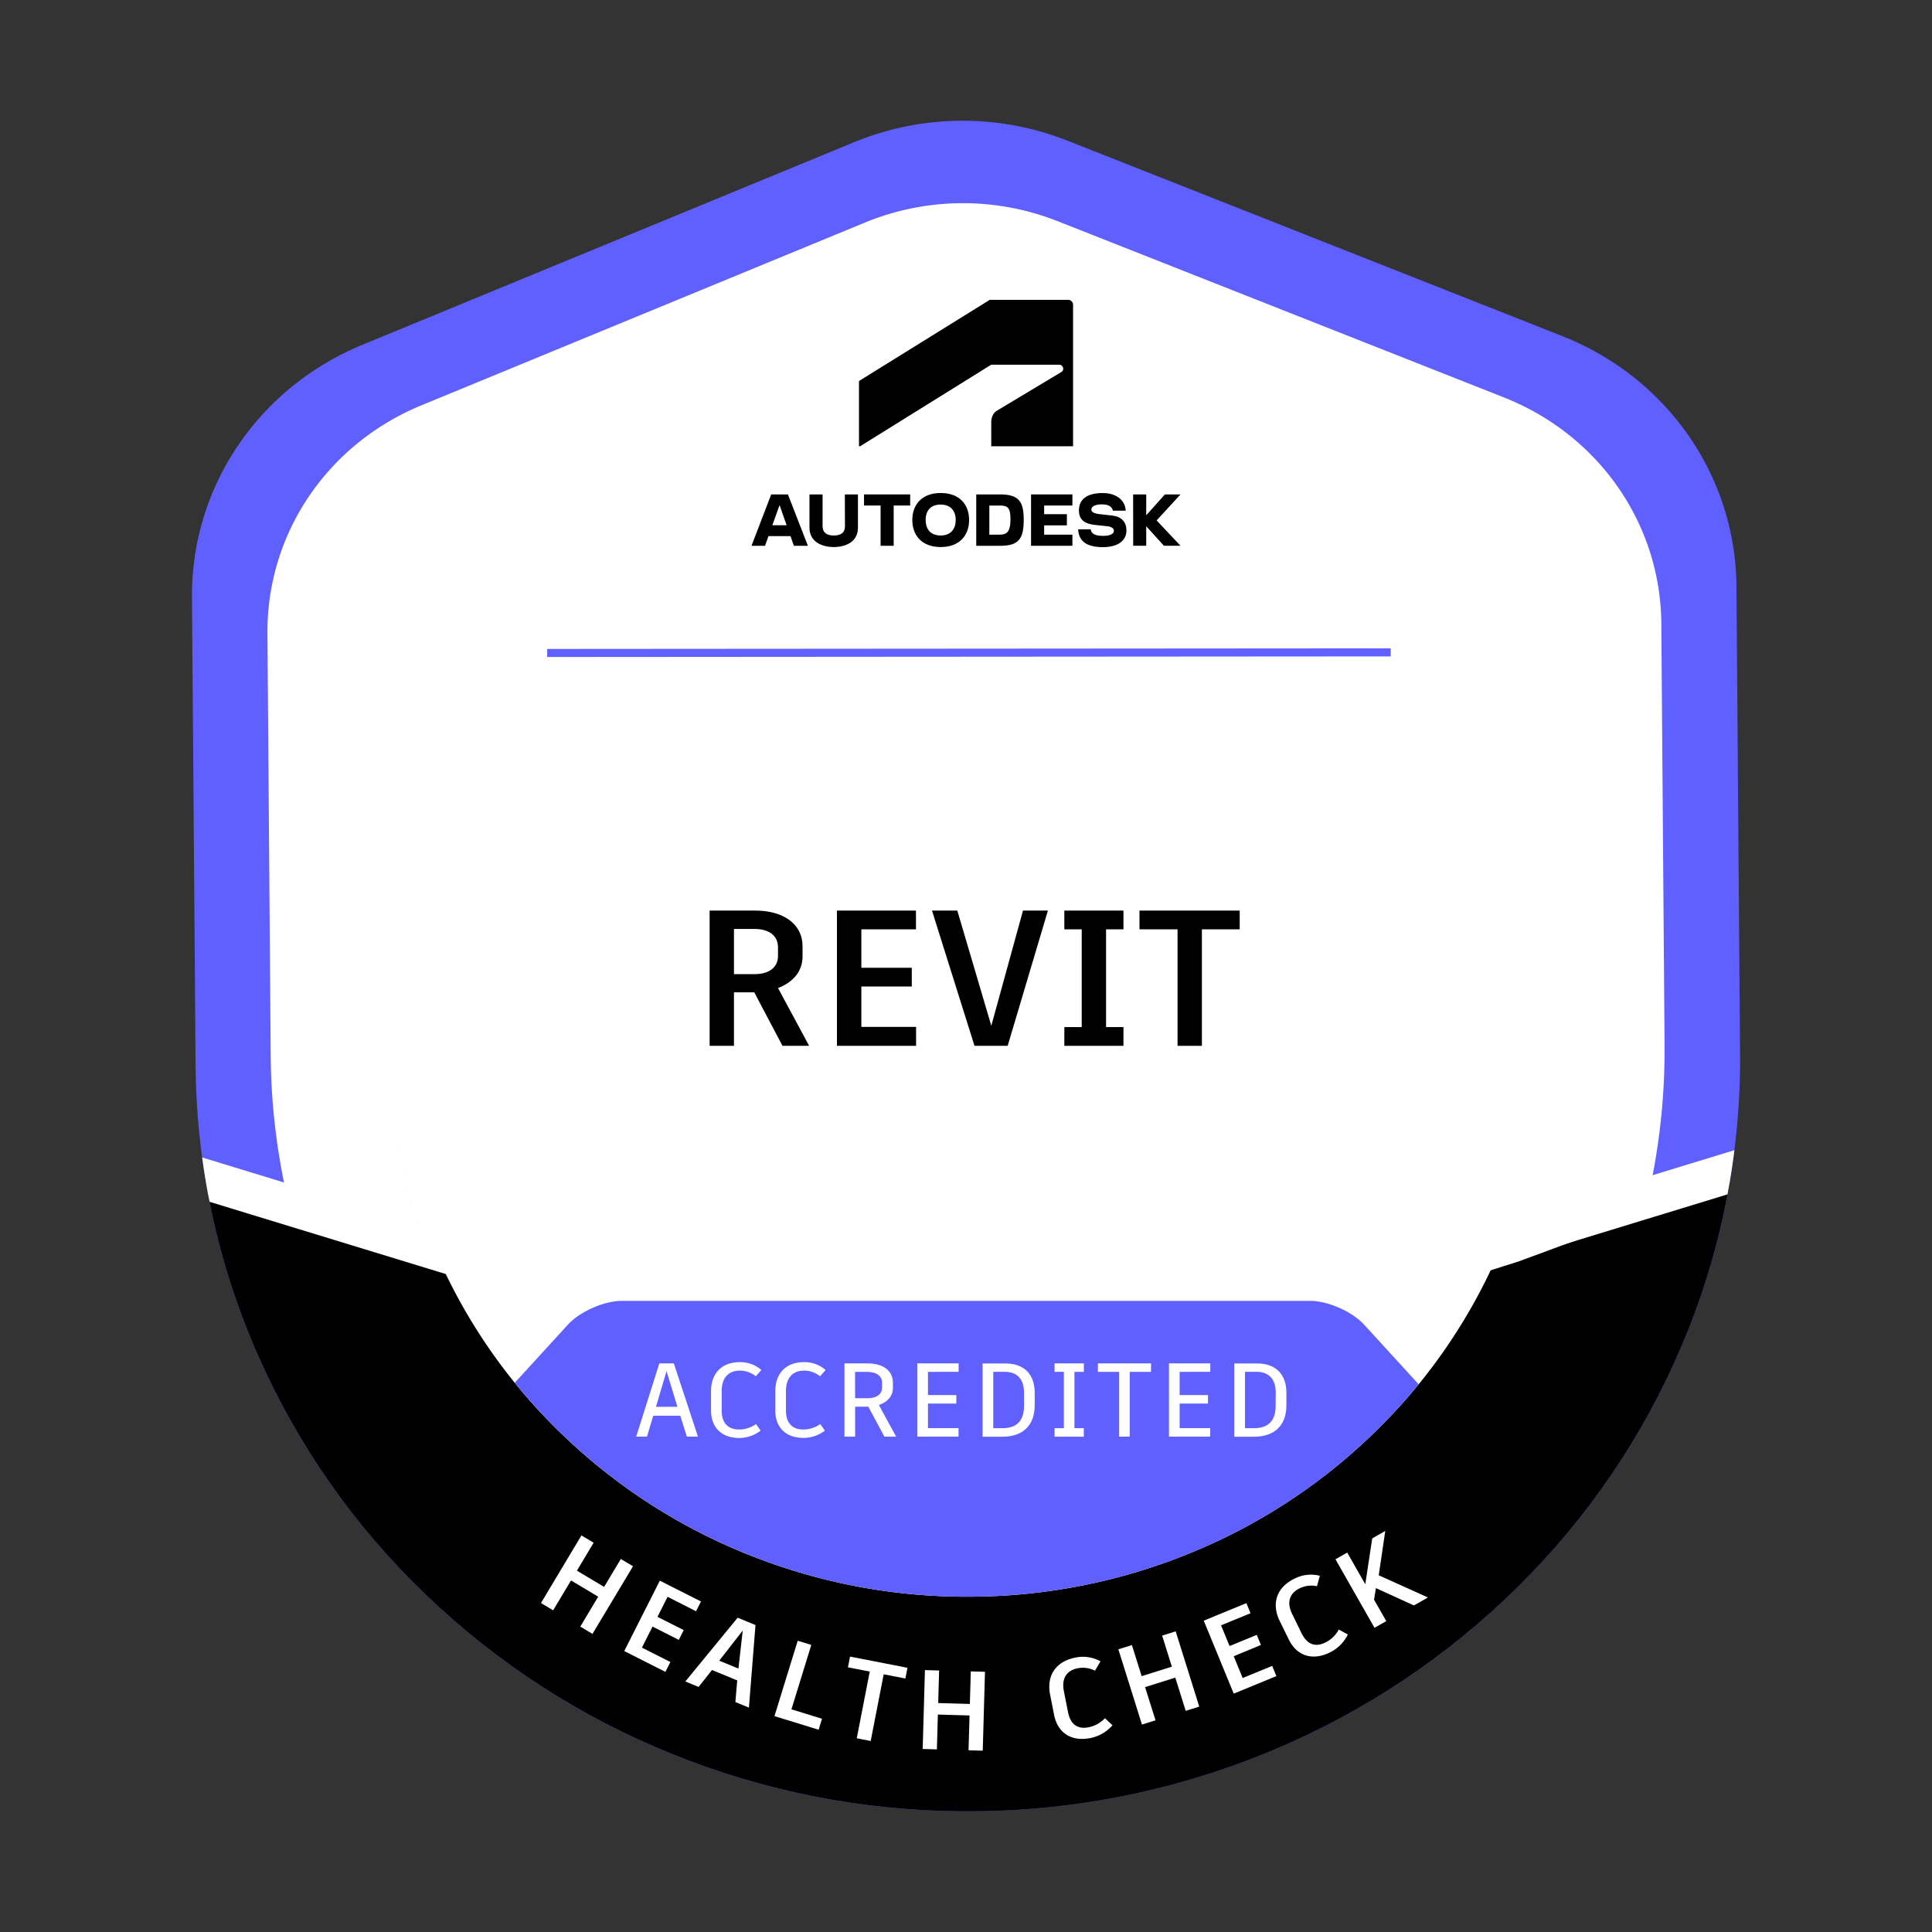 <svg xmlns="http://www.w3.org/2000/svg" xmlns:xlink="http://www.w3.org/1999/xlink" viewBox="0 0 1200 1200"><rect x="0" y="0" width="1200" height="1200" fill="#333333" stroke="none"/><defs><style>.cls-1,.cls-5,.cls-7{fill:none;}.cls-2{fill:#5f60ff;}.cls-3{fill:#fff;}.cls-4{clip-path:url(#clip-path);}.cls-5{stroke:#fff;stroke-width:25px;}.cls-5,.cls-7{stroke-miterlimit:10;}.cls-6{clip-path:url(#clip-path-2);}.cls-7{stroke:#5f60ff;stroke-width:5px;}.cls-8{clip-path:url(#clip-path-3);}.cls-9{clip-path:url(#clip-path-4);}</style><clipPath id="clip-path"><path class="cls-1" d="M1080.77,653.8l-.08-10.9-.26-32.74-1.88-245.91c-.53-68.73-43.09-129.8-108.41-155.59L663.22,87.45a177.4,177.4,0,0,0-132.85.92L225.24,214.1c-64.93,26.74-106.55,88.43-106,157.16l1.85,240.28.25,33.06.13,16.2a454.89,454.89,0,0,0,39.16,181.82A465.24,465.24,0,0,0,264.47,990.48a479.28,479.28,0,0,0,153.21,99.06A487.21,487.21,0,0,0,596.25,1125c1.59,0,3.19,0,4.78,0h3.69a487.48,487.48,0,0,0,186.45-38.18A478.66,478.66,0,0,0,942.82,985.53,465,465,0,0,0,1044.4,836.18,454.7,454.7,0,0,0,1080.77,653.8Zm-84.23,48.05a.78.78,0,0,1,0,.14A.78.78,0,0,0,996.54,701.85Zm-.9,7.14,0,.21Zm-1,7,0,.23Zm-1.19,7.19,0,.1ZM992.16,730c0,.13,0,.26-.08.39C992.11,730.28,992.13,730.15,992.16,730Zm-1.49,7.25v0Zm-1.49,6.64c0,.2-.09.39-.14.59C989.09,744.3,989.13,744.11,989.18,743.91Zm-1.79,7.31h0Zm-1.71,6.47c-.08.26-.15.52-.22.79C985.53,758.21,985.6,758,985.68,757.69Zm-2.1,7.35h0Zm-1.93,6.3-.32,1Zm-2.41,7.39v0Zm-2.14,6.14c-.15.41-.3.82-.44,1.23C976.8,785.69,977,785.28,977.1,784.87Zm-2.74,7.42h0Zm-2.35,6-.57,1.42ZM227.4,791.1c-.17-.47-.35-.93-.52-1.4C227.05,790.17,227.23,790.63,227.4,791.1Zm-2.77-7.58-.27-.78Zm-2.19-6.4c-.15-.45-.31-.91-.46-1.37C222.13,776.21,222.29,776.67,222.44,777.12ZM220,769.54c-.11-.35-.21-.7-.32-1C219.79,768.84,219.89,769.19,220,769.54ZM218,763c-.12-.44-.25-.87-.38-1.3C217.78,762.1,217.91,762.53,218,763Zm-2.11-7.58c-.11-.39-.21-.78-.31-1.17C215.71,754.61,215.81,755,215.92,755.39Zm-1.76-6.83-.27-1.07Zm-1.78-7.51c-.09-.37-.17-.74-.25-1.12C212.21,740.31,212.29,740.68,212.38,741.05Zm-1.56-7.26-.12-.54Zm-1.43-7.31-.15-.83ZM207,711.62a1.7,1.7,0,0,1,0-.22A1.7,1.7,0,0,0,207,711.62Zm-3.86-51.41c0,.9,0,1.81,0,2.71,0-.1,0-.19,0-.29C203.11,661.83,203.11,661,203.1,660.21Zm.26,11.39c0-.2,0-.4,0-.6C203.34,671.2,203.35,671.4,203.36,671.6Zm26.3,125.34.16.42Zm2.67,6.56.6,1.42ZM997.27,695.06c0-.13,0-.27,0-.4,0,.05,0,.09,0,.14Zm1.34-17.94c0,.36,0,.73-.05,1.09C998.58,677.85,998.6,677.48,998.61,677.12Zm-.53,8.51c0,.44-.06.87-.1,1.31C998,686.5,998.05,686.07,998.08,685.63Z"/></clipPath><clipPath id="clip-path-2"><path class="cls-1" d="M958.74,640.17l-.06-8.13-.19-24.44-1.41-183.49c-.39-51.29-32.15-96.86-80.89-116.1l-229-90.44a132.35,132.35,0,0,0-99.13.69L320.36,312.07c-48.45,20-79.5,66-79.11,117.27l1.38,179.3.19,24.67.09,12.08a339.53,339.53,0,0,0,29.22,135.67,347.35,347.35,0,0,0,77.5,110.33A357.54,357.54,0,0,0,464,965.31,363.44,363.44,0,0,0,597.2,991.74c1.19,0,2.38,0,3.57,0h2.75a363.65,363.65,0,0,0,139.13-28.49,357,357,0,0,0,113.16-75.58,347,347,0,0,0,75.8-111.43A339.48,339.48,0,0,0,958.74,640.17ZM895.89,676v0Zm-.67,5.33,0,.16Zm-.77,5.23a1.1,1.1,0,0,0,0,.18A1.1,1.1,0,0,1,894.45,686.58Zm-.89,5.37v0Zm-.94,5.09-.06.29Zm-1.11,5.41v0Zm-1.11,5c0,.14-.07.29-.1.43C890.33,707.7,890.36,707.55,890.4,707.41Zm-1.33,5.45h0Zm-1.29,4.83c0,.19-.1.39-.16.58C887.68,718.08,887.73,717.88,887.78,717.69Zm-1.56,5.48h0Zm-1.44,4.7-.24.75Zm-1.8,5.52v0Zm-1.6,4.58-.33.92Zm-2,5.53h0ZM877.59,748c-.14.36-.29.71-.43,1.06C877.3,748.69,877.45,748.34,877.59,748ZM322,742.62c-.14-.35-.27-.7-.4-1C321.71,741.92,321.84,742.27,322,742.62ZM319.91,737c-.07-.19-.14-.38-.2-.58C319.77,736.58,319.84,736.77,319.91,737Zm-1.64-4.77-.34-1Zm-1.82-5.66-.24-.78ZM315,721.62c-.09-.32-.19-.64-.28-1C314.79,721,314.89,721.3,315,721.62ZM313.4,716c-.08-.29-.15-.58-.23-.87C313.25,715.39,313.32,715.68,313.4,716Zm-1.31-5.09c-.06-.27-.13-.54-.2-.8C312,710.34,312,710.61,312.09,710.88Zm-1.33-5.61-.18-.83Zm-1.16-5.41-.09-.41Zm-1.07-5.46c0-.2-.07-.41-.11-.62C308.46,694,308.5,694.2,308.53,694.4Zm-1.81-11.09,0-.16ZM303.84,645l0,2c0-.07,0-.14,0-.21C303.85,646.16,303.85,645.55,303.84,645Zm.19,8.5c0-.15,0-.3,0-.45C304,653.15,304,653.3,304,653.45ZM323.66,747l.12.32Zm2,4.9.45,1.06ZM896.44,671l0-.29a.31.31,0,0,0,0,.1A1.23,1.23,0,0,0,896.44,671Zm1-13.38c0,.27,0,.54,0,.81C897.41,658.11,897.42,657.84,897.44,657.57Zm-.4,6.35c0,.32,0,.65-.07,1C897,664.57,897,664.24,897,663.92Z"/></clipPath><clipPath id="clip-path-3"><rect class="cls-1" x="-1222.17" y="77.83" width="1044.34" height="1044.34" rx="150"/></clipPath><clipPath id="clip-path-4"><circle class="cls-1" cx="600" cy="-700" r="405.93"/></clipPath></defs><g id="HEALTH_CHECK_-_BASE" data-name="HEALTH CHECK - BASE"><path class="cls-2" d="M1080.77,653.8l-.08-10.9-.26-32.74-1.88-245.91c-.53-68.73-43.09-129.8-108.41-155.59L663.22,87.45a177.4,177.4,0,0,0-132.85.92L225.24,214.1c-64.93,26.74-106.55,88.43-106,157.16l1.85,240.28.25,33.06.13,16.2a454.89,454.89,0,0,0,39.16,181.82A465.24,465.24,0,0,0,264.47,990.48a479.28,479.28,0,0,0,153.21,99.06A487.21,487.21,0,0,0,596.25,1125c1.59,0,3.19,0,4.78,0h3.69a487.48,487.48,0,0,0,186.45-38.18A478.66,478.66,0,0,0,942.82,985.53,465,465,0,0,0,1044.4,836.18,454.7,454.7,0,0,0,1080.77,653.8Zm-84.23,48.05a.78.78,0,0,1,0,.14A.78.78,0,0,0,996.54,701.85Zm-.9,7.14,0,.21Zm-1,7,0,.23Zm-1.19,7.19,0,.1ZM992.16,730c0,.13,0,.26-.08.39C992.11,730.28,992.13,730.15,992.16,730Zm-1.49,7.25v0Zm-1.49,6.64c0,.2-.09.39-.14.59C989.09,744.3,989.13,744.11,989.18,743.91Zm-1.79,7.31h0Zm-1.71,6.47c-.08.26-.15.52-.22.79C985.53,758.21,985.6,758,985.68,757.69Zm-2.1,7.35h0Zm-1.93,6.3-.32,1Zm-2.41,7.39v0Zm-2.14,6.14c-.15.41-.3.82-.44,1.23C976.8,785.69,977,785.28,977.1,784.87Zm-2.74,7.42h0Zm-2.35,6-.57,1.42ZM227.4,791.1c-.17-.47-.35-.93-.52-1.4C227.05,790.17,227.23,790.63,227.4,791.1Zm-2.77-7.58-.27-.78Zm-2.19-6.4c-.15-.45-.31-.91-.46-1.37C222.13,776.21,222.29,776.67,222.44,777.12ZM220,769.54c-.11-.35-.21-.7-.32-1C219.79,768.84,219.89,769.19,220,769.54ZM218,763c-.12-.44-.25-.87-.38-1.3C217.78,762.1,217.91,762.53,218,763Zm-2.11-7.58c-.11-.39-.21-.78-.31-1.17C215.71,754.61,215.81,755,215.92,755.39Zm-1.76-6.83-.27-1.07Zm-1.78-7.51c-.09-.37-.17-.74-.25-1.12C212.21,740.31,212.29,740.68,212.38,741.05Zm-1.56-7.26-.12-.54Zm-1.43-7.31-.15-.83ZM207,711.62a1.7,1.7,0,0,1,0-.22A1.7,1.7,0,0,0,207,711.62Zm-3.86-51.41c0,.9,0,1.81,0,2.71,0-.1,0-.19,0-.29C203.11,661.83,203.11,661,203.1,660.21Zm.26,11.39c0-.2,0-.4,0-.6C203.34,671.2,203.35,671.4,203.36,671.6Zm26.3,125.34.16.42Zm2.67,6.56.6,1.42ZM997.27,695.06c0-.13,0-.27,0-.4,0,.05,0,.09,0,.14Zm1.34-17.94c0,.36,0,.73-.05,1.09C998.58,677.85,998.6,677.48,998.61,677.12Zm-.53,8.51c0,.44-.06.87-.1,1.31C998,686.5,998.05,686.07,998.08,685.63Z"/><path class="cls-3" d="M1033.88,648.56l-.07-9.84-.23-29.55-1.7-221.93c-.48-62-38.89-117.14-97.84-140.42l-277-109.39a160.1,160.1,0,0,0-119.89.84L261.79,251.73c-58.6,24.14-96.16,79.81-95.68,141.83l1.67,216.86.23,29.83.11,14.62A410.51,410.51,0,0,0,203.46,819,420.14,420.14,0,0,0,297.19,952.4a432.51,432.51,0,0,0,138.27,89.4,439.68,439.68,0,0,0,161.15,32c1.44,0,2.88,0,4.32,0h3.33a439.83,439.83,0,0,0,168.27-34.46,431.64,431.64,0,0,0,136.86-91.4,419.45,419.45,0,0,0,91.67-134.78A410.4,410.4,0,0,0,1033.88,648.56Zm-76,43.36s0,.08,0,.12S957.86,692,957.87,691.92Zm-.82,6.44a1.37,1.37,0,0,0,0,.19A1.37,1.37,0,0,1,957.05,698.36Zm-.92,6.33,0,.21Zm-1.08,6.49v0Zm-1.14,6.16-.06.35Zm-1.34,6.54v0Zm-1.34,6c-.05.17-.09.35-.13.52C951.14,730.23,951.18,730.05,951.23,729.88Zm-1.62,6.59h0Zm-1.55,5.84c-.06.24-.13.47-.19.71C947.93,742.78,948,742.55,948.06,742.31ZM946.17,749h0Zm-1.74,5.68c-.1.31-.19.61-.29.91C944.24,755.24,944.33,754.93,944.43,754.63Zm-2.18,6.67v0Zm-1.93,5.54c-.13.37-.26.74-.4,1.11C940.06,767.58,940.19,767.21,940.32,766.84Zm-2.47,6.69v0ZM935.73,779c-.17.43-.34.86-.52,1.29C935.39,779.81,935.56,779.38,935.73,779Zm-672-6.49c-.16-.42-.32-.84-.47-1.26C263.42,771.62,263.58,772,263.74,772.46Zm-2.5-6.83-.24-.71Zm-2-5.78c-.14-.41-.27-.83-.41-1.24C259,759,259.12,759.44,259.26,759.85Zm-2.2-6.84-.29-1Zm-1.78-5.94c-.11-.39-.23-.78-.34-1.17C255.05,746.29,255.17,746.68,255.28,747.07Zm-1.91-6.83c-.09-.35-.18-.71-.28-1.06C253.19,739.53,253.28,739.89,253.37,740.24Zm-1.58-6.17-.24-1Zm-1.61-6.77c-.07-.34-.15-.68-.22-1C250,726.62,250.11,727,250.18,727.3Zm-1.41-6.55c0-.17-.07-.33-.1-.5C248.7,720.42,248.74,720.58,248.77,720.75Zm-1.28-6.6c-.05-.25-.1-.5-.14-.75C247.39,713.65,247.44,713.9,247.49,714.15Zm-2.2-13.42,0-.19Zm-3.48-46.4c0,.82,0,1.64,0,2.45a2.35,2.35,0,0,0,0-.26C241.82,655.8,241.82,655.06,241.81,654.33Zm.23,10.28c0-.17,0-.35,0-.53C242,664.26,242,664.44,242,664.61Zm23.73,113.12.15.38Zm2.41,5.92c.18.43.36.86.55,1.29C268.54,784.51,268.36,784.08,268.18,783.65Zm690.35-97.86,0-.36a.49.49,0,0,1,0,.12A1.94,1.94,0,0,1,958.53,685.79Zm1.21-16.19c0,.33,0,.66,0,1C959.71,670.26,959.72,669.93,959.74,669.6Zm-.48,7.68-.09,1.18Z"/><g class="cls-4"><polyline points="9.31 706.98 227.39 773.65 607.41 889.85 943.26 783.5 1150.3 706.98 1150.3 1248.46 9.31 1248.46"/><line class="cls-5" x1="583.8" y1="878.31" x2="1296.59" y2="660.43"/><line class="cls-5" x1="-108.48" y1="660.43" x2="604.34" y2="878.38"/></g><path class="cls-3" d="M958.74,640.17l-.06-8.13-.19-24.44-1.41-183.49c-.39-51.29-32.15-96.86-80.89-116.1l-229-90.44a132.35,132.35,0,0,0-99.13.69L320.36,312.07c-48.45,20-79.5,66-79.11,117.27l1.38,179.3.19,24.67.09,12.08a339.53,339.53,0,0,0,29.22,135.67,347.35,347.35,0,0,0,77.5,110.33A357.54,357.54,0,0,0,464,965.31,363.44,363.44,0,0,0,597.2,991.74c1.19,0,2.38,0,3.57,0h2.75a363.65,363.65,0,0,0,139.13-28.49,357,357,0,0,0,113.16-75.58,347,347,0,0,0,75.8-111.43A339.48,339.48,0,0,0,958.74,640.17ZM895.89,676v0Zm-.67,5.33,0,.16Zm-.77,5.23a1.1,1.1,0,0,0,0,.18A1.1,1.1,0,0,1,894.45,686.58Zm-.89,5.37v0Zm-.94,5.09-.06.29Zm-1.11,5.41v0Zm-1.11,5c0,.14-.07.29-.1.43C890.33,707.7,890.36,707.55,890.4,707.41Zm-1.33,5.45h0Zm-1.29,4.83c0,.19-.1.39-.16.58C887.68,718.08,887.73,717.88,887.78,717.69Zm-1.56,5.48h0Zm-1.44,4.7-.24.75Zm-1.8,5.52v0Zm-1.6,4.58-.33.92Zm-2,5.53h0ZM877.59,748c-.14.36-.29.71-.43,1.06C877.3,748.69,877.45,748.34,877.59,748ZM322,742.62c-.14-.35-.27-.7-.4-1C321.71,741.92,321.84,742.27,322,742.62ZM319.91,737c-.07-.19-.14-.38-.2-.58C319.77,736.58,319.84,736.77,319.91,737Zm-1.64-4.77-.34-1Zm-1.82-5.66-.24-.78ZM315,721.62c-.09-.32-.19-.64-.28-1C314.79,721,314.89,721.3,315,721.62ZM313.4,716c-.08-.29-.15-.58-.23-.87C313.25,715.39,313.32,715.68,313.4,716Zm-1.31-5.09c-.06-.27-.13-.54-.2-.8C312,710.34,312,710.61,312.09,710.88Zm-1.33-5.61-.18-.83Zm-1.16-5.41-.09-.41Zm-1.07-5.46c0-.2-.07-.41-.11-.62C308.46,694,308.5,694.2,308.53,694.4Zm-1.81-11.09,0-.16ZM303.84,645l0,2c0-.07,0-.14,0-.21C303.85,646.16,303.85,645.55,303.84,645Zm.19,8.5c0-.15,0-.3,0-.45C304,653.15,304,653.3,304,653.45ZM323.66,747l.12.32Zm2,4.9.45,1.06ZM896.44,671l0-.29a.31.31,0,0,0,0,.1A1.23,1.23,0,0,0,896.44,671Zm1-13.38c0,.27,0,.54,0,.81C897.41,658.11,897.42,657.84,897.44,657.57Zm-.4,6.35c0,.32,0,.65-.07,1C897,664.57,897,664.24,897,663.92Z"/><g class="cls-6"><path class="cls-2" d="M847.25,822.75c-7.42-8.12-22.5-14.76-33.5-14.76H386.25c-11,0-26.08,6.64-33.5,14.76L146,1048.79a22.34,22.34,0,0,0,0,29.51l206.76,226c7.42,8.11,22.5,14.75,33.5,14.75h427.5c11,0,26.08-6.64,33.5-14.75l206.76-226a22.34,22.34,0,0,0,0-29.51Z"/></g><line class="cls-7" x1="339.87" y1="405.57" x2="863.79" y2="405.2"/><path class="cls-3" d="M368,1014.83l-7.57-4.53,11.11-18.56-16.87-10.1-11.11,18.56L336,995.67l25.16-42,7.57,4.53-10.39,17.36,16.88,10.1,10.39-17.36,7.57,4.53Z"/><path class="cls-3" d="M414.65,991.81l-6.28,12.44,16.3,8.24-3.06,6.06-16.31-8.24-6.59,13.06,17.68,8.93-3.1,6.12-24.8-12.53-.75-.38,22.1-43.74,7.87,4,17.68,8.94-3.06,6.06Z"/><path class="cls-3" d="M457.9,1043.72l-15.67-6.44-8.33,10.5-8.22-3.38,32.49-39.62,11.08,4.55-4.08,51.31-8.41-3.46Zm-11.16-12.24,11.91,4.9,2.68-23.64Z"/><path class="cls-3" d="M510.57,1067.55l-2.11,6.82L481.3,1066l-.26-.09,14.44-46.82,8.43,2.6-12.34,40Z"/><path class="cls-3" d="M562.35,1042.55l-13.47-2.62-8.07,41.43-8.66-1.69,8.07-41.43-13.53-2.63,1.29-6.67,22.2,4.32,13.47,2.63Z"/><path class="cls-3" d="M610.4,1087.38l-8.82-.25.61-21.62-19.66-.56-.61,21.62-8.82-.25,1.39-49,8.81.25-.57,20.22,19.67.56.57-20.22,8.82.25Z"/><path class="cls-3" d="M654.74,1065.23l-2.5-12.63c-2.33-11.75,3.48-20.6,15.5-23a22.4,22.4,0,0,1,15.79,2.29l-3.41,5.82a16.41,16.41,0,0,0-10.79-1.51c-7,1.39-10.06,6.49-8.54,14.18l2.57,13c1.5,7.55,5.79,10.84,12.79,9.46a19,19,0,0,0,10.16-5.65l4.66,4.43a24.57,24.57,0,0,1-13.71,7.92C665.18,1081.93,656.89,1076.08,654.74,1065.23Z"/><path class="cls-3" d="M744.88,1060l-8.41,2.64L730,1042l-18.76,5.89,6.47,20.63-8.41,2.64-14.67-46.75,8.42-2.64,6.05,19.31,18.77-5.89-6.06-19.3,8.42-2.64Z"/><path class="cls-3" d="M758.41,1009.51l5.3,12.88,16.89-6.95,2.59,6.28-16.9,7,5.56,13.53,18.33-7.53,2.61,6.34-25.71,10.57-.78.32-18.63-45.32,8.15-3.35,18.33-7.54,2.58,6.28Z"/><path class="cls-3" d="M800.5,1018.34l-5.66-11.57c-5.26-10.75-1.92-20.81,9.08-26.19a22.4,22.4,0,0,1,15.86-1.83L818,985.24a16.43,16.43,0,0,0-10.81,1.32c-6.42,3.14-8.06,8.85-4.62,15.89l5.82,11.89c3.38,6.91,8.37,9,14.79,5.86a18.89,18.89,0,0,0,8.36-8.07l5.64,3.08a24.45,24.45,0,0,1-11.21,11.18C814.87,1031.8,805.36,1028.27,800.5,1018.34Z"/><path class="cls-3" d="M854.6,986.41l-1.15,7.18,7.59,13.33-7.31,4.15-24.24-42.58,7.3-4.16L848,984l4.32-28.48,8.09-4.61-4.06,27.53,30.56,13.78-8.7,4.95Z"/><polygon points="733.23 307.09 723.54 307.09 711.94 320.05 711.94 307.09 703.81 307.09 703.85 338.99 711.94 338.99 711.94 326.87 722.95 338.99 733.23 338.99 718.4 323.24 733.23 307.09"/><path d="M690.69,320.21l-7.42-.84c-4.34-.48-5.42-1.56-5.42-3,0-1.64,2.23-3.11,6.58-3.11,4.18,0,6.38,1.55,6.78,3.91h8c-.4-6.74-6.06-10.93-14.31-10.93-9.81,0-14.76,3.91-14.76,10.81,0,5.62,3.27,8.25,10,9l7.54.79c2.87.32,4.18,1.44,4.18,2.88,0,1.63-1.91,3.11-6.53,3.11-5.35,0-7.5-1.36-7.86-4.07h-7.81c.35,7.33,5.14,11.08,15.39,11.08,9.37,0,14.59-4.1,14.59-10.28C699.66,324.11,696.55,320.88,690.69,320.21Z"/><polygon points="640.41 338.99 666.09 338.99 666.09 332.09 648.54 332.09 648.54 326.31 662.66 326.31 662.66 319.37 648.54 319.37 648.54 313.99 666.09 313.99 666.09 307.09 640.41 307.09 640.41 338.99"/><path d="M621.27,307.09H606.36V339h14.91c11.44,0,14.59-4.27,14.59-16.19C635.86,311.59,632.83,307.09,621.27,307.09Zm-.32,25h-6.46V314H621c5.11,0,6.62,1.39,6.62,8.81C627.57,329.58,625.86,332.09,621,332.09Z"/><path d="M584.27,306.21c-11.6,0-17.62,7.14-17.62,16.75s6,16.82,17.62,16.82,17.66-7.17,17.66-16.82S595.91,306.21,584.27,306.21Zm0,26.4c-6,0-9.33-3.67-9.33-9.65s3.31-9.57,9.33-9.57,9.33,3.71,9.33,9.57S590.33,332.61,584.27,332.61Z"/><polygon points="536.66 313.99 546.95 313.99 546.95 338.99 555.08 338.99 555.08 313.99 565.33 313.99 565.33 307.09 536.66 307.09 536.66 313.99"/><path d="M524.82,326.78c0,4.15-2.55,5.83-6.9,5.83s-7-1.76-7-5.83V307.09h-8.14V327.7c0,9.21,8.22,12.08,15.11,12.08s15-2.87,15-12.08V307.09h-8.14Z"/><path d="M479,307.09,466.77,339h8.41l2.14-6H491l2.1,6h8.7l-12.4-31.9Zm.73,19.14,4.47-12.51,4.39,12.51Z"/><path id="symbol" d="M534.24,277.17l81.42-50.64h42.23a2.47,2.47,0,0,1,2.47,2.47,2.16,2.16,0,0,1-1.17,2.08l-40,24c-2.6,1.56-3.51,4.67-3.51,7l0,15.11h50.82V189.36a3.11,3.11,0,0,0-3.25-3.12H614.75l-81.22,50.42v40.51Z"/><path class="cls-3" d="M422.52,879.32H405.75l-3.9,13h-6.7l14.37-45.5h9l15,45.5h-6.89Zm-15.08-5.53h13.32L414,851.63Z"/><path class="cls-3" d="M441.63,876.13v-12c0-11.12,6.69-18.07,17.75-18.07a19.8,19.8,0,0,1,13.51,4.87l-3.44,3.9a15.75,15.75,0,0,0-9.88-3.51c-7.28,0-11.31,4.68-11.31,12.68v12c0,7.6,3.64,11.89,10.86,11.89a18.2,18.2,0,0,0,10.46-3.38l2.86,4.1a21.9,21.9,0,0,1-13.39,4.55C447.87,893.1,441.63,886.27,441.63,876.13Z"/><path class="cls-3" d="M481.54,876.13v-12c0-11.12,6.69-18.07,17.75-18.07a19.8,19.8,0,0,1,13.51,4.87l-3.44,3.9a15.75,15.75,0,0,0-9.88-3.51c-7.28,0-11.31,4.68-11.31,12.68v12c0,7.6,3.64,11.89,10.86,11.89a18.17,18.17,0,0,0,10.46-3.38l2.86,4.1A21.9,21.9,0,0,1,499,893.1C487.78,893.1,481.54,886.27,481.54,876.13Z"/><path class="cls-3" d="M549.33,892.32l-10-18.59h-8.19v18.59H524.5v-45.5h14.43c9.43,0,15.67,4.48,15.67,11.89V862c0,5.14-3.38,8.91-8.71,10.66l10.73,19.7Zm-18.2-23.86h7.74c5.52,0,9-2.34,9-6.76V859c0-4.42-3.57-6.89-9.1-6.89h-7.67Z"/><path class="cls-3" d="M576.37,852.08v14.43H594v5.27H576.37v15.27h19v5.27H569.74v-45.5h25.68v5.26Z"/><path class="cls-3" d="M642.67,865V873c0,11.89-6.95,19.37-19.95,19.37H610.3v-45.5h14C636.56,846.82,642.67,854.1,642.67,865Zm-6.63-.13c0-7.93-4-12.81-12-12.81h-7.09v35h5.79c8.84,0,13.32-4.68,13.32-14Z"/><path class="cls-3" d="M667.37,852.08v35h5.79v5.27H655v-5.27h5.78v-35H655v-5.26h18.2v5.26Z"/><path class="cls-3" d="M714.89,852.08h-13.2v40.24h-6.56V852.08h-13.2v-5.26h33Z"/><path class="cls-3" d="M732.7,852.08v14.43h17.61v5.27H732.7v15.27h19v5.27H726.07v-45.5h25.67v5.26Z"/><path class="cls-3" d="M799,865V873c0,11.89-7,19.37-20,19.37H766.63v-45.5h14C792.89,846.82,799,854.1,799,865Zm-6.63-.13c0-7.93-4-12.81-12-12.81h-7.08v35H779c8.84,0,13.33-4.68,13.33-14Z"/><path d="M468.48,616.34h-12.6v33.24H440.76v-84h28.32c17.64,0,29.4,8.4,29.4,22.2V594c0,9.36-5.88,16.08-15.24,19.68l19.32,35.88H486Zm-12.6-11.28H468.6c9,0,14.64-4.08,14.64-11.4V588.5c0-7.56-5.76-11.52-14.76-11.52h-12.6Z"/><path d="M535,577.22V601.1h31.32v11.64H535v25.08h34v11.76H519.84v-84h49.08v11.64Z"/><path d="M578.88,565.58H594.6l21.12,71.52,19.68-71.52h15.48l-25,84H605.28Z"/><path d="M687,577.22v60.72h10.8v11.64H661.08V637.94h10.8V577.22h-10.8V565.58H697.8v11.64Z"/><path d="M770,577.22H746.52v72.36H731.4V577.22H707.76V565.58H770Z"/></g><g id="PROCESS_FOUNDATION_-_BASE" data-name="PROCESS FOUNDATION - BASE"><g class="cls-8"><line class="cls-5" x1="-710.26" y1="916.6" x2="2.53" y2="698.72"/></g></g><g id="STARTER_PACK_-_BASE" data-name="STARTER PACK - BASE"><g class="cls-9"><path class="cls-2" d="M889.33-456.85c-7.53-8-22.69-14.58-33.69-14.58H344.36c-11,0-26.16,6.56-33.69,14.58L62.41-192.43a21.64,21.64,0,0,0,0,29.16L310.67,101.14c7.53,8,22.69,14.59,33.69,14.59H855.64c11,0,26.16-6.57,33.69-14.59l248.26-264.41a21.64,21.64,0,0,0,0-29.16Z"/></g></g></svg>